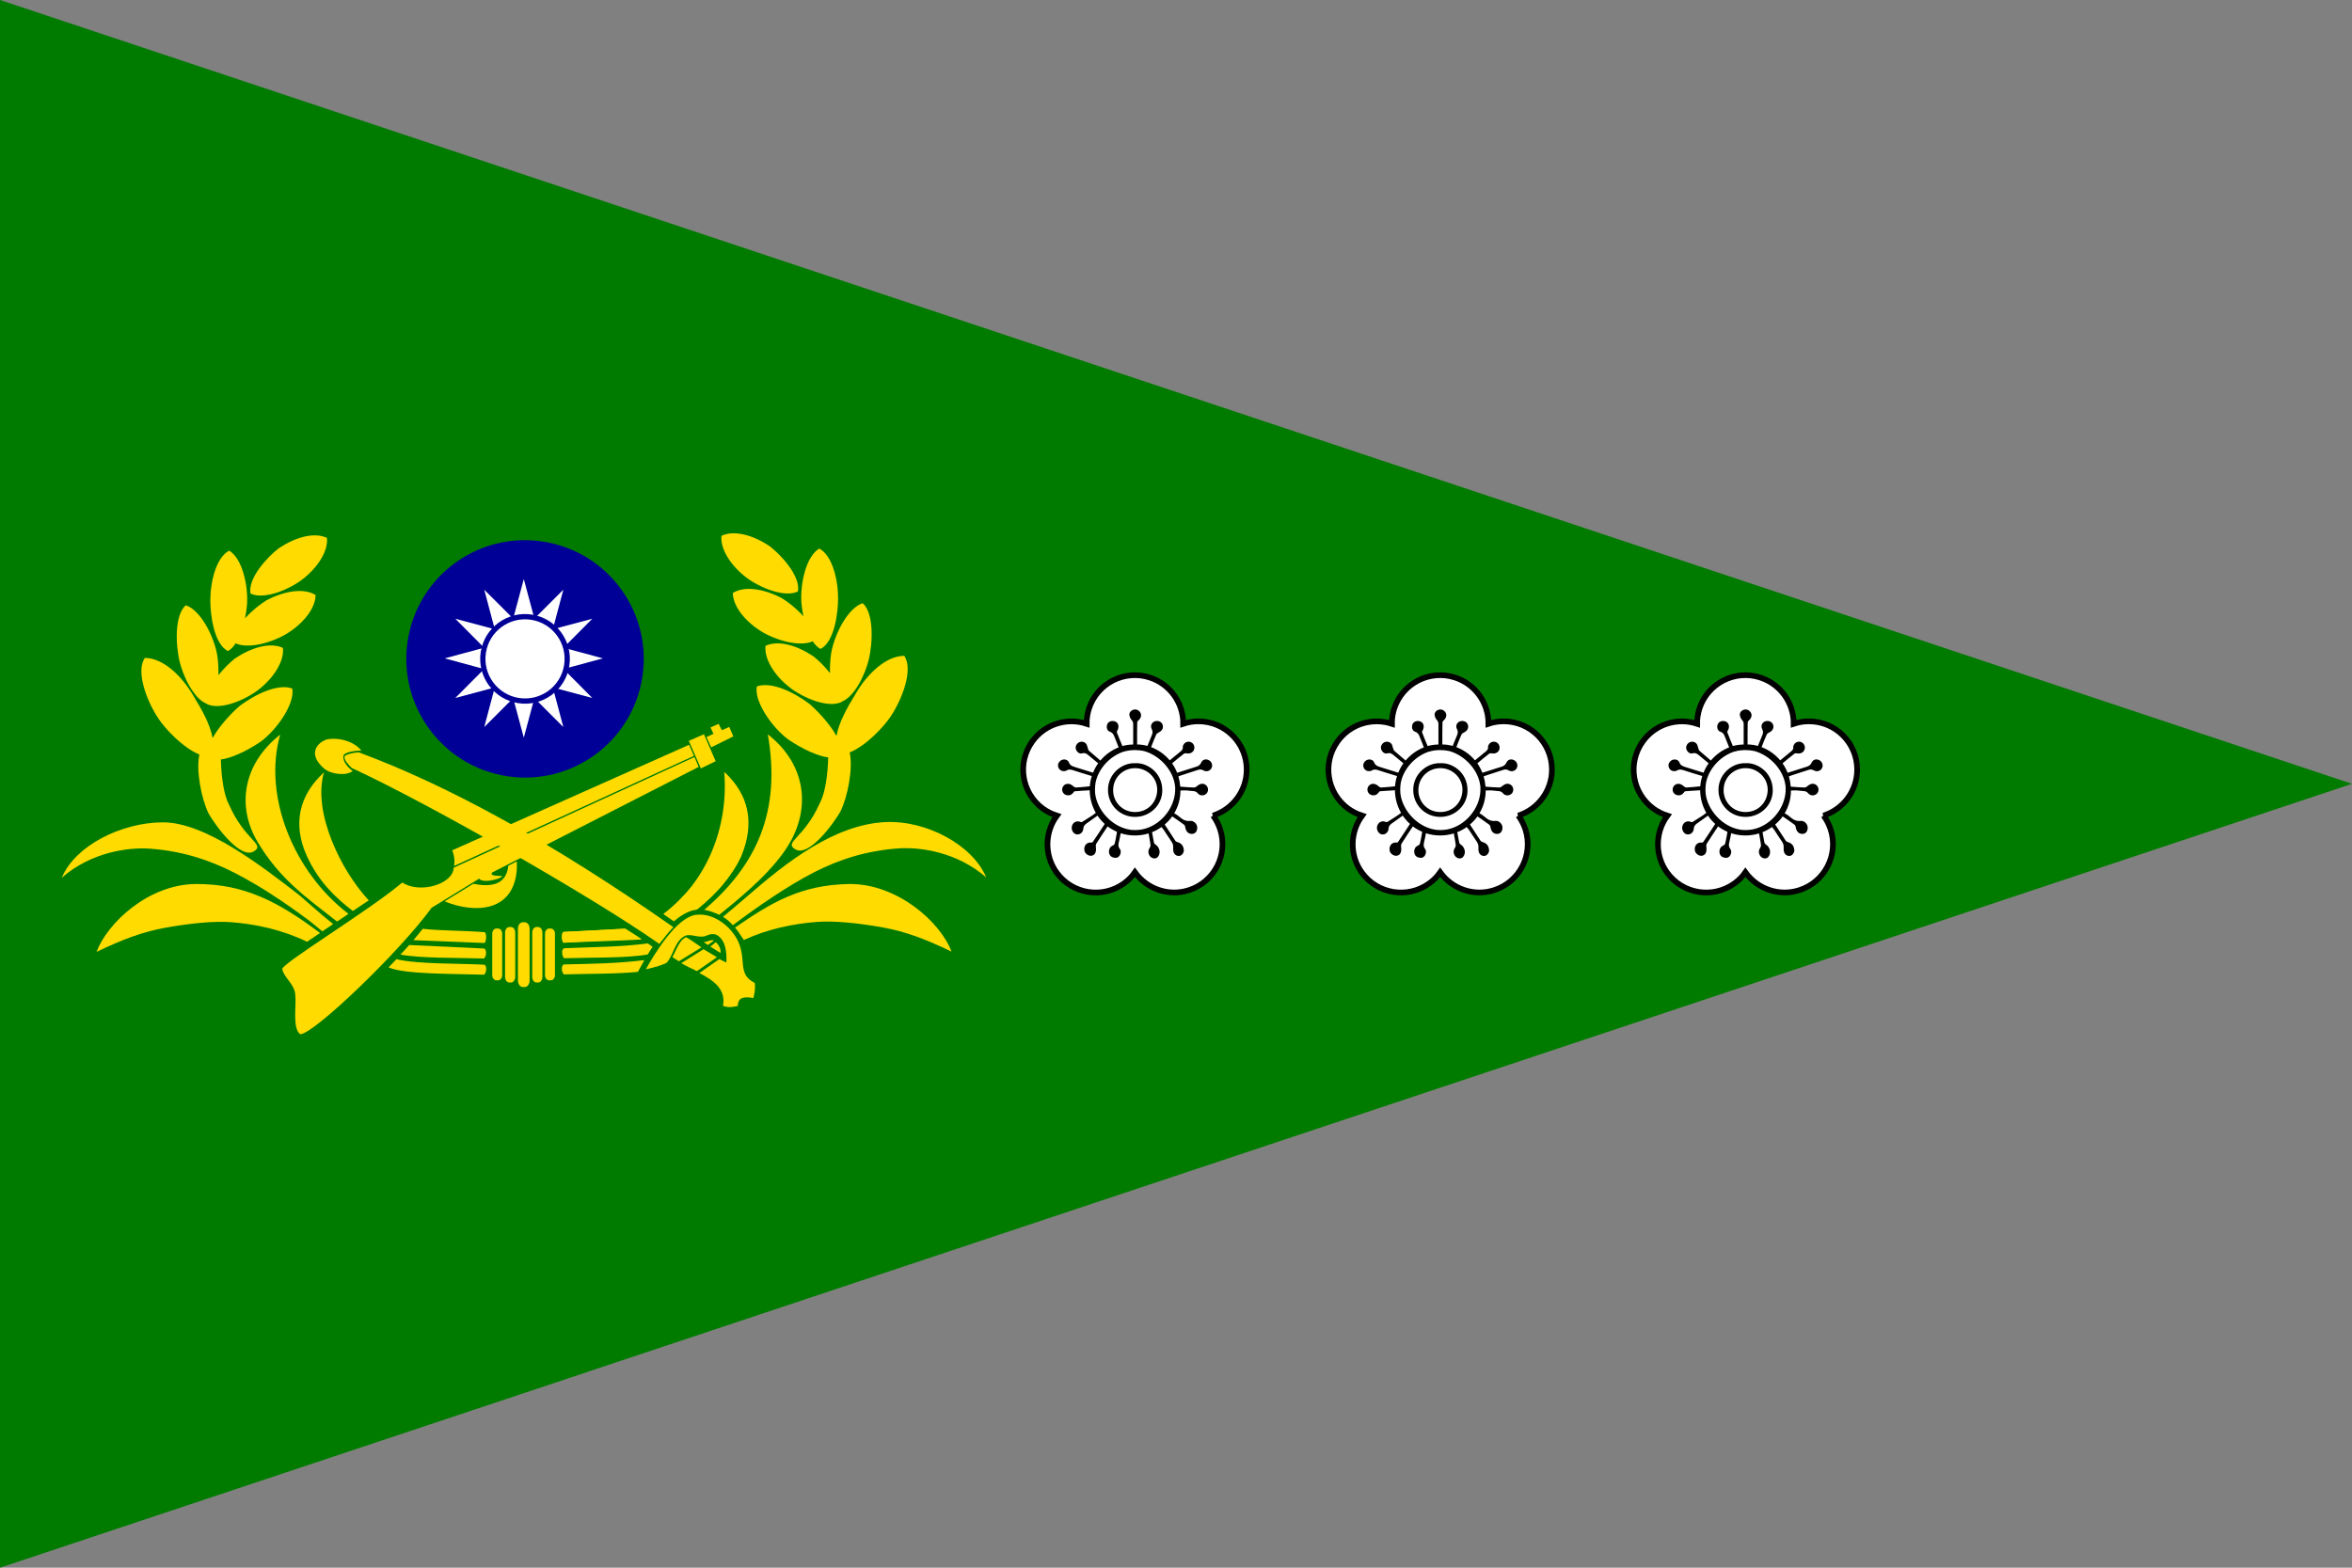 <?xml version="1.0" encoding="UTF-8" standalone="no"?>
<!-- Generator: Adobe Illustrator 16.0.0, SVG Export Plug-In . SVG Version: 6.00 Build 0)  -->

<svg
   xmlns:dc="http://purl.org/dc/elements/1.1/"
   xmlns:cc="http://creativecommons.org/ns#"
   xmlns:rdf="http://www.w3.org/1999/02/22-rdf-syntax-ns#"
   xmlns:svg="http://www.w3.org/2000/svg"
   xmlns="http://www.w3.org/2000/svg"
   xmlns:sodipodi="http://sodipodi.sourceforge.net/DTD/sodipodi-0.dtd"
   xmlns:inkscape="http://www.inkscape.org/namespaces/inkscape"
   xml:space="preserve"
   height="750"
   viewBox="0 0 1125 750"
   width="1125"
   version="1.1"
   y="0px"
   x="0px"
   enable-background="new 0 0 1125 750"
   id="svg2"
   inkscape:version="0.48.4 r9939"
   sodipodi:docname="上校旗.svg"><rect x="0" y="0" width="1125" height="750" fill="#808080" stroke="none"/><sodipodi:namedview
   pagecolor="#ffffff"
   bordercolor="#666666"
   borderopacity="1"
   objecttolerance="10"
   gridtolerance="10"
   guidetolerance="10"
   inkscape:pageopacity="0"
   inkscape:pageshadow="2"
   inkscape:window-width="1024"
   inkscape:window-height="706"
   id="namedview112"
   showgrid="false"
   fit-margin-top="0"
   fit-margin-left="0"
   fit-margin-right="0"
   fit-margin-bottom="0"
   inkscape:zoom="0.34962963"
   inkscape:cx="172.08686"
   inkscape:cy="337.5"
   inkscape:window-x="-8"
   inkscape:window-y="-8"
   inkscape:window-maximized="1"
   inkscape:current-layer="svg2" /><defs
   id="defs6">
</defs>
<path
   style="fill:#007b00;fill-opacity:1"
   d="M 0,0 1125,375 0,750 z"
   id="path8"
   inkscape:connector-curvature="0" /><g
   style="fill:#ffffff;stroke-width:2.535;stroke-miterlimit:10;stroke-dasharray:none"
   stroke-miterlimit="10"
   transform="matrix(-0.986,0.075,0.085,0.98,2091.796,-1217.354)"
   id="g10">
	</g>
<g
   id="g3098"
   transform="translate(0,5.0012928e-6)"><g
     id="g4043"
     transform="translate(-19.645,202.406)"><path
       inkscape:connector-curvature="0"
       id="path284"
       d="m 599.871,187.768 c 1.424,1.964 2.578,4.158 3.386,6.584 3.925,12.129 -2.732,25.143 -14.854,29.071 -9.774,3.196 -20.164,-0.539 -25.899,-8.509 -1.385,2.002 -3.117,3.773 -5.195,5.275 -10.313,7.47 -24.744,5.198 -32.248,-5.121 -6.042,-8.317 -5.695,-19.406 0.115,-27.261 -2.309,-0.732 -4.541,-1.848 -6.619,-3.311 -10.313,-7.508 -12.584,-21.948 -5.08,-32.267 6.042,-8.356 16.663,-11.436 25.937,-8.356 -0.038,-2.426 0.346,-4.89 1.116,-7.316 3.964,-12.129 16.971,-18.752 29.092,-14.824 9.813,3.196 16.047,12.321 15.97,22.14 2.271,-0.77 4.733,-1.194 7.273,-1.194 12.776,0 23.089,10.32 23.089,23.102 0,10.281 -6.773,19.021 -16.086,21.986 z"
       style="fill:#ffffff;fill-rule:nonzero;stroke:#000000;stroke-width:2.716;stroke-linecap:butt;stroke-linejoin:miter;stroke-miterlimit:4;stroke-dasharray:none" /><g
       id="g286"
       transform="matrix(0.92,0,0,0.92,255.814,-38.149)"
       style="stroke-width:2.5;stroke-miterlimit:4;stroke-dasharray:none"><path
         inkscape:connector-curvature="0"
         id="path288"
         transform="translate(-229.077,0)"
         d="m 562.47,190.38 c -0.155,0.004 -0.304,0.035 -0.469,0.062 -1.258,0.211 -2.501,1.301 -2.469,2.562 0.024,0.918 0.433,1.989 1.031,2.688 0.599,0.699 0.972,1.323 0.969,2.219 -0.013,3.055 -0.037,6.102 0,9.156 0.007,0.538 0.024,1.111 -0.062,1.562 -1.859,0.006 -3.739,0.256 -5.562,0.781 -0.954,-2.318 -1.988,-4.696 -2.875,-7.125 -0.147,-0.402 0.357,-1.032 0.562,-1.562 0.843,-2.187 -0.239,-4.123 -2.406,-4.312 -1.563,-0.136 -2.786,0.587 -3.219,1.906 -0.476,1.45 0.002,3.187 1.438,3.656 1.45,0.474 1.914,1.443 2.375,2.625 0.678,1.739 1.548,3.893 2.188,5.5 -3.587,1.403 -6.892,3.755 -9.5,6.844 -1.729,-1.427 -4.027,-3.424 -5.906,-5.062 -0.384,-0.334 -0.493,-1.002 -0.688,-1.531 -0.23,-0.627 -0.306,-1.33 -0.656,-1.875 -0.811,-1.264 -2.515,-1.661 -3.844,-1 -1.271,0.632 -2.004,2.118 -1.688,3.406 0.346,1.41 1.799,2.75 3.188,2.344 1.783,-0.522 2.743,0.416 3.844,1.344 1.478,1.247 2.961,2.462 4.594,3.812 -1.068,1.484 -1.944,3.13 -2.656,4.875 -0.01,-0.003 -0.022,0.003 -0.031,0 -2.027,-0.617 -4.031,-1.261 -6.031,-1.875 -1.138,-0.35 -2.276,-0.688 -3.406,-1.062 -1.282,-0.425 -2.462,-0.799 -3.062,-2.344 -0.551,-1.418 -2.146,-1.847 -3.438,-1.438 -1.257,0.398 -2.178,1.538 -2.25,2.781 -0.077,1.337 0.801,2.714 2.219,3.062 0.676,0.166 1.604,0.131 2.156,-0.219 1.247,-0.789 2.352,-0.565 3.625,-0.125 2.911,1.007 6.368,1.965 9.562,2.969 -0.531,1.679 -0.893,3.456 -1.031,5.312 -0.002,0.01 0.002,0.021 0,0.031 -2.537,0.244 -4.888,0.545 -7.25,0.625 -0.606,0.021 -1.277,-0.618 -1.844,-1.062 -1.373,-1.075 -3.046,-1.168 -4.219,-0.156 -1.227,1.059 -1.412,2.843 -0.438,4.125 0.961,1.264 3.069,1.568 4.375,0.562 0.527,-0.406 0.906,-0.989 1.375,-1.5 1.262,-0.095 2.538,-0.175 3.812,-0.281 1.119,-0.093 2.948,-0.166 4.125,-0.25 1.3e-4,0.011 -1.4e-4,0.021 0,0.031 0.057,4.283 1.218,8.283 3.188,11.719 -1.845,1.545 -4.872,3.207 -7.125,4.719 -0.458,0.307 -1.397,-0.299 -2.062,-0.312 -1.917,-0.04 -3.152,1.353 -3.344,3.031 -0.182,1.597 0.917,3.512 2.531,3.75 1.827,0.269 3.374,-1.101 3.5,-2.969 0.113,-1.692 1.135,-2.356 2.25,-3.125 1.564,-1.079 3.404,-2.459 5.125,-3.656 1.069,1.589 2.338,3.037 3.75,4.312 -2.077,3.167 -4.114,6.341 -6.25,9.438 -0.31,0.449 -1.389,0.142 -2,0.312 -1.953,0.544 -2.672,2.456 -2.281,4.25 0.33,1.512 2.173,2.82 3.719,2.531 1.832,-0.343 2.467,-1.995 2.25,-4.062 -0.074,-0.713 -0.182,-1.606 0.156,-2.156 1.851,-3.012 3.862,-5.911 5.906,-9.031 1.491,1.134 3.13,2.061 4.875,2.812 -0.387,2.102 -0.685,4.226 -1.25,6.281 -0.182,0.665 -1.079,0.812 -1.719,1.312 -1.065,0.833 -1.383,2.275 -1.125,3.531 0.268,1.307 1.179,2.05 2.438,2.312 1.202,0.25 2.112,0.113 2.844,-0.812 0.82,-1.036 1.069,-2.694 0.312,-3.688 -0.976,-1.281 -0.815,-2.459 -0.469,-3.812 0.344,-1.344 0.582,-2.755 0.906,-4.375 2.294,0.753 4.749,1.149 7.312,1.156 2.502,0.007 4.918,-0.359 7.188,-1.062 0.308,2.216 0.845,4.219 1,6.281 0.048,0.655 -0.598,1.338 -0.875,2.031 -0.55,1.372 -0.018,3.169 1.094,4.031 1.073,0.831 2.688,0.96 3.562,-0.094 1.594,-1.919 0.945,-4.319 -0.281,-5.688 -0.755,-0.842 -1.536,-0.917 -1.719,-1.844 -0.335,-1.715 -0.649,-3.44 -1,-5.344 1.746,-0.698 3.395,-1.618 4.906,-2.688 0.449,0.551 0.919,1.067 1.312,1.656 1.321,1.978 2.582,4.014 3.938,5.969 0.755,1.088 0.933,2.049 0.844,3.5 -0.146,2.365 1.02,3.945 3.031,3.906 1.491,-0.028 2.717,-1.869 2.5,-3.281 -0.271,-1.763 -0.784,-2.639 -2.062,-3.406 -1.122,-0.673 -1.848,-0.404 -2.469,-1.375 -1.738,-2.719 -3.539,-5.429 -5.406,-8.281 1.462,-1.247 2.79,-2.655 3.906,-4.219 2.106,1.457 4.219,2.853 6.219,4.375 0.423,0.323 0.521,1.135 0.656,1.75 0.421,1.931 1.744,3.096 3.562,2.969 1.613,-0.113 2.483,-1.415 2.562,-3 0.154,-2.153 -1.881,-3.93 -3.469,-3.75 -4.218,0.478 -5.295,-2.429 -8.5,-3.969 2.066,-3.469 3.255,-7.51 3.25,-11.844 1.061,-0.022 2.359,-0.081 3.281,-0.031 1.019,0.055 2.044,0.265 3.062,0.312 1.048,0.049 1.852,0.205 2.625,1.156 1.18,1.454 3.357,1.398 4.531,0.188 1.108,-1.141 1.119,-2.986 0.031,-4.156 -1.208,-1.301 -3.03,-1.282 -4.562,-0.031 -0.544,0.443 -1.262,1.021 -1.875,1 -2.131,-0.074 -4.874,-0.232 -7.188,-0.438 -0.143,-1.896 -0.473,-3.682 -0.969,-5.344 0.582,-0.213 1.252,-0.47 1.625,-0.594 2.822,-0.935 5.648,-1.811 8.469,-2.75 1.012,-0.336 1.863,-0.368 2.875,0.219 1.571,0.912 3.383,0.354 4.188,-1.062 0.826,-1.456 0.285,-3.337 -1.219,-4.188 -1.533,-0.867 -3.349,-0.508 -4.094,1.219 -0.606,1.402 -1.612,1.84 -2.844,2.219 -3.021,0.93 -6.483,2.074 -9.656,3.062 -0.702,-1.791 -1.583,-3.431 -2.625,-4.906 2.085,-1.723 4.072,-3.476 6.219,-5.062 0.472,-0.348 1.424,-0.071 2.156,-0.062 1.444,0.017 2.741,-0.891 3.094,-2.188 0.404,-1.488 -0.243,-2.998 -1.594,-3.656 -1.227,-0.598 -2.859,-0.248 -3.688,0.875 -0.336,0.455 -0.692,1.088 -0.625,1.594 0.17,1.255 -0.577,1.848 -1.375,2.5 -1.778,1.453 -3.553,2.911 -5.406,4.438 -2.715,-3.215 -6.139,-5.533 -9.688,-6.875 0.882,-2.206 1.687,-4.439 2.688,-6.594 0.26,-0.56 1.104,-0.927 1.719,-1.281 1.485,-0.856 2.102,-2.345 1.531,-3.875 -0.507,-1.36 -1.975,-2.084 -3.594,-1.781 -1.864,0.348 -3,2.304 -2.031,4.125 0.717,1.348 0.447,2.321 -0.062,3.5 -0.759,1.756 -1.447,3.539 -2.156,5.281 -1.823,-0.51 -3.638,-0.757 -5.375,-0.75 -0.002,-3.917 -0.054,-7.73 0.062,-11.531 0.018,-0.582 0.868,-1.137 1.312,-1.719 0.834,-1.093 0.919,-2.512 0.156,-3.562 -0.662,-0.911 -1.537,-1.437 -2.625,-1.406 z m 0,21.125 c 1.558,0.005 3.051,0.171 4.469,0.469 0.051,0.011 0.105,0.02 0.156,0.031 0.072,0.02 0.147,0.042 0.219,0.062 8.04,2.289 15.042,9.878 15.969,18.062 0.009,0.082 0.023,0.168 0.031,0.25 0.002,0.031 -0.002,0.063 0,0.094 0.028,0.3 0.051,0.605 0.062,0.906 2e-4,0.01 -1.8e-4,0.021 0,0.031 0.006,0.315 -0.02,0.624 -0.031,0.938 0.003,0.175 0.001,0.357 0,0.531 -0.502,9.301 -7.921,18.112 -17.281,19.906 -1.1,0.198 -2.234,0.299 -3.375,0.312 -0.041,2.4e-4 -0.084,5e-5 -0.125,0 -0.53,0.003 -1.054,-0.02 -1.594,-0.062 -0.062,-0.006 -0.126,0.006 -0.188,0 -0.083,-0.007 -0.167,-0.023 -0.25,-0.031 -0.085,-0.01 -0.165,-0.02 -0.25,-0.031 -0.262,-0.03 -0.518,-0.084 -0.781,-0.125 -9.255,-1.618 -16.749,-10.258 -17.75,-18.719 -0.05,-0.625 -0.095,-1.252 -0.094,-1.906 0.002,-1.093 0.068,-2.162 0.219,-3.188 0.008,-0.053 0.023,-0.104 0.031,-0.156 0.004,-0.02 -0.004,-0.042 0,-0.062 0.048,-0.302 0.128,-0.61 0.188,-0.906 0.014,-0.061 0.016,-0.127 0.031,-0.188 1.71,-7.013 7.488,-13.069 14.344,-15.375 0.041,-0.012 0.084,-0.019 0.125,-0.031 0.019,-0.006 0.043,0.006 0.062,0 1.879,-0.539 3.839,-0.818 5.812,-0.812 z"
         style="fill-rule:evenodd;stroke-width:2.5;stroke-miterlimit:4;stroke-dasharray:none" /><path
         inkscape:connector-curvature="0"
         id="path290"
         d="m 333.4,218.34 c -6.86,-0.311 -14.162,5.65 -14.049,14.063 0.104,7.708 6.245,13.835 14.021,13.858 7.872,0.022 14.302,-6.21 14.21,-13.958 -0.111,-9.449 -8.218,-14.4 -14.182,-13.962 z m -11.37,13.873 c 0.038,-6.324 5.026,-11.277 11.387,-11.308 6.385,-0.031 11.696,5.184 11.526,11.487 -0.167,6.249 -4.829,11.303 -11.451,11.34 -6.903,0.04 -11.615,-5.572 -11.463,-11.519 z"
         clip-rule="evenodd"
         style="fill-rule:evenodd;stroke-width:2.5;stroke-miterlimit:4;stroke-dasharray:none" /></g></g><g
     transform="translate(126.355,202.406)"
     id="g3078"><path
       style="fill:#ffffff;fill-rule:nonzero;stroke:#000000;stroke-width:2.716;stroke-linecap:butt;stroke-linejoin:miter;stroke-miterlimit:4;stroke-dasharray:none"
       d="m 599.871,187.768 c 1.424,1.964 2.578,4.158 3.386,6.584 3.925,12.129 -2.732,25.143 -14.854,29.071 -9.774,3.196 -20.164,-0.539 -25.899,-8.509 -1.385,2.002 -3.117,3.773 -5.195,5.275 -10.313,7.47 -24.744,5.198 -32.248,-5.121 -6.042,-8.317 -5.695,-19.406 0.115,-27.261 -2.309,-0.732 -4.541,-1.848 -6.619,-3.311 -10.313,-7.508 -12.584,-21.948 -5.08,-32.267 6.042,-8.356 16.663,-11.436 25.937,-8.356 -0.038,-2.426 0.346,-4.89 1.116,-7.316 3.964,-12.129 16.971,-18.752 29.092,-14.824 9.813,3.196 16.047,12.321 15.97,22.14 2.271,-0.77 4.733,-1.194 7.273,-1.194 12.776,0 23.089,10.32 23.089,23.102 0,10.281 -6.773,19.021 -16.086,21.986 z"
       id="path3080"
       inkscape:connector-curvature="0" /><g
       style="stroke-width:2.5;stroke-miterlimit:4;stroke-dasharray:none"
       transform="matrix(0.92,0,0,0.92,255.814,-38.149)"
       id="g3082"><path
         style="fill-rule:evenodd;stroke-width:2.5;stroke-miterlimit:4;stroke-dasharray:none"
         d="m 562.47,190.38 c -0.155,0.004 -0.304,0.035 -0.469,0.062 -1.258,0.211 -2.501,1.301 -2.469,2.562 0.024,0.918 0.433,1.989 1.031,2.688 0.599,0.699 0.972,1.323 0.969,2.219 -0.013,3.055 -0.037,6.102 0,9.156 0.007,0.538 0.024,1.111 -0.062,1.562 -1.859,0.006 -3.739,0.256 -5.562,0.781 -0.954,-2.318 -1.988,-4.696 -2.875,-7.125 -0.147,-0.402 0.357,-1.032 0.562,-1.562 0.843,-2.187 -0.239,-4.123 -2.406,-4.312 -1.563,-0.136 -2.786,0.587 -3.219,1.906 -0.476,1.45 0.002,3.187 1.438,3.656 1.45,0.474 1.914,1.443 2.375,2.625 0.678,1.739 1.548,3.893 2.188,5.5 -3.587,1.403 -6.892,3.755 -9.5,6.844 -1.729,-1.427 -4.027,-3.424 -5.906,-5.062 -0.384,-0.334 -0.493,-1.002 -0.688,-1.531 -0.23,-0.627 -0.306,-1.33 -0.656,-1.875 -0.811,-1.264 -2.515,-1.661 -3.844,-1 -1.271,0.632 -2.004,2.118 -1.688,3.406 0.346,1.41 1.799,2.75 3.188,2.344 1.783,-0.522 2.743,0.416 3.844,1.344 1.478,1.247 2.961,2.462 4.594,3.812 -1.068,1.484 -1.944,3.13 -2.656,4.875 -0.01,-0.003 -0.022,0.003 -0.031,0 -2.027,-0.617 -4.031,-1.261 -6.031,-1.875 -1.138,-0.35 -2.276,-0.688 -3.406,-1.062 -1.282,-0.425 -2.462,-0.799 -3.062,-2.344 -0.551,-1.418 -2.146,-1.847 -3.438,-1.438 -1.257,0.398 -2.178,1.538 -2.25,2.781 -0.077,1.337 0.801,2.714 2.219,3.062 0.676,0.166 1.604,0.131 2.156,-0.219 1.247,-0.789 2.352,-0.565 3.625,-0.125 2.911,1.007 6.368,1.965 9.562,2.969 -0.531,1.679 -0.893,3.456 -1.031,5.312 -0.002,0.01 0.002,0.021 0,0.031 -2.537,0.244 -4.888,0.545 -7.25,0.625 -0.606,0.021 -1.277,-0.618 -1.844,-1.062 -1.373,-1.075 -3.046,-1.168 -4.219,-0.156 -1.227,1.059 -1.412,2.843 -0.438,4.125 0.961,1.264 3.069,1.568 4.375,0.562 0.527,-0.406 0.906,-0.989 1.375,-1.5 1.262,-0.095 2.538,-0.175 3.812,-0.281 1.119,-0.093 2.948,-0.166 4.125,-0.25 1.3e-4,0.011 -1.4e-4,0.021 0,0.031 0.057,4.283 1.218,8.283 3.188,11.719 -1.845,1.545 -4.872,3.207 -7.125,4.719 -0.458,0.307 -1.397,-0.299 -2.062,-0.312 -1.917,-0.04 -3.152,1.353 -3.344,3.031 -0.182,1.597 0.917,3.512 2.531,3.75 1.827,0.269 3.374,-1.101 3.5,-2.969 0.113,-1.692 1.135,-2.356 2.25,-3.125 1.564,-1.079 3.404,-2.459 5.125,-3.656 1.069,1.589 2.338,3.037 3.75,4.312 -2.077,3.167 -4.114,6.341 -6.25,9.438 -0.31,0.449 -1.389,0.142 -2,0.312 -1.953,0.544 -2.672,2.456 -2.281,4.25 0.33,1.512 2.173,2.82 3.719,2.531 1.832,-0.343 2.467,-1.995 2.25,-4.062 -0.074,-0.713 -0.182,-1.606 0.156,-2.156 1.851,-3.012 3.862,-5.911 5.906,-9.031 1.491,1.134 3.13,2.061 4.875,2.812 -0.387,2.102 -0.685,4.226 -1.25,6.281 -0.182,0.665 -1.079,0.812 -1.719,1.312 -1.065,0.833 -1.383,2.275 -1.125,3.531 0.268,1.307 1.179,2.05 2.438,2.312 1.202,0.25 2.112,0.113 2.844,-0.812 0.82,-1.036 1.069,-2.694 0.312,-3.688 -0.976,-1.281 -0.815,-2.459 -0.469,-3.812 0.344,-1.344 0.582,-2.755 0.906,-4.375 2.294,0.753 4.749,1.149 7.312,1.156 2.502,0.007 4.918,-0.359 7.188,-1.062 0.308,2.216 0.845,4.219 1,6.281 0.048,0.655 -0.598,1.338 -0.875,2.031 -0.55,1.372 -0.018,3.169 1.094,4.031 1.073,0.831 2.688,0.96 3.562,-0.094 1.594,-1.919 0.945,-4.319 -0.281,-5.688 -0.755,-0.842 -1.536,-0.917 -1.719,-1.844 -0.335,-1.715 -0.649,-3.44 -1,-5.344 1.746,-0.698 3.395,-1.618 4.906,-2.688 0.449,0.551 0.919,1.067 1.312,1.656 1.321,1.978 2.582,4.014 3.938,5.969 0.755,1.088 0.933,2.049 0.844,3.5 -0.146,2.365 1.02,3.945 3.031,3.906 1.491,-0.028 2.717,-1.869 2.5,-3.281 -0.271,-1.763 -0.784,-2.639 -2.062,-3.406 -1.122,-0.673 -1.848,-0.404 -2.469,-1.375 -1.738,-2.719 -3.539,-5.429 -5.406,-8.281 1.462,-1.247 2.79,-2.655 3.906,-4.219 2.106,1.457 4.219,2.853 6.219,4.375 0.423,0.323 0.521,1.135 0.656,1.75 0.421,1.931 1.744,3.096 3.562,2.969 1.613,-0.113 2.483,-1.415 2.562,-3 0.154,-2.153 -1.881,-3.93 -3.469,-3.75 -4.218,0.478 -5.295,-2.429 -8.5,-3.969 2.066,-3.469 3.255,-7.51 3.25,-11.844 1.061,-0.022 2.359,-0.081 3.281,-0.031 1.019,0.055 2.044,0.265 3.062,0.312 1.048,0.049 1.852,0.205 2.625,1.156 1.18,1.454 3.357,1.398 4.531,0.188 1.108,-1.141 1.119,-2.986 0.031,-4.156 -1.208,-1.301 -3.03,-1.282 -4.562,-0.031 -0.544,0.443 -1.262,1.021 -1.875,1 -2.131,-0.074 -4.874,-0.232 -7.188,-0.438 -0.143,-1.896 -0.473,-3.682 -0.969,-5.344 0.582,-0.213 1.252,-0.47 1.625,-0.594 2.822,-0.935 5.648,-1.811 8.469,-2.75 1.012,-0.336 1.863,-0.368 2.875,0.219 1.571,0.912 3.383,0.354 4.188,-1.062 0.826,-1.456 0.285,-3.337 -1.219,-4.188 -1.533,-0.867 -3.349,-0.508 -4.094,1.219 -0.606,1.402 -1.612,1.84 -2.844,2.219 -3.021,0.93 -6.483,2.074 -9.656,3.062 -0.702,-1.791 -1.583,-3.431 -2.625,-4.906 2.085,-1.723 4.072,-3.476 6.219,-5.062 0.472,-0.348 1.424,-0.071 2.156,-0.062 1.444,0.017 2.741,-0.891 3.094,-2.188 0.404,-1.488 -0.243,-2.998 -1.594,-3.656 -1.227,-0.598 -2.859,-0.248 -3.688,0.875 -0.336,0.455 -0.692,1.088 -0.625,1.594 0.17,1.255 -0.577,1.848 -1.375,2.5 -1.778,1.453 -3.553,2.911 -5.406,4.438 -2.715,-3.215 -6.139,-5.533 -9.688,-6.875 0.882,-2.206 1.687,-4.439 2.688,-6.594 0.26,-0.56 1.104,-0.927 1.719,-1.281 1.485,-0.856 2.102,-2.345 1.531,-3.875 -0.507,-1.36 -1.975,-2.084 -3.594,-1.781 -1.864,0.348 -3,2.304 -2.031,4.125 0.717,1.348 0.447,2.321 -0.062,3.5 -0.759,1.756 -1.447,3.539 -2.156,5.281 -1.823,-0.51 -3.638,-0.757 -5.375,-0.75 -0.002,-3.917 -0.054,-7.73 0.062,-11.531 0.018,-0.582 0.868,-1.137 1.312,-1.719 0.834,-1.093 0.919,-2.512 0.156,-3.562 -0.662,-0.911 -1.537,-1.437 -2.625,-1.406 z m 0,21.125 c 1.558,0.005 3.051,0.171 4.469,0.469 0.051,0.011 0.105,0.02 0.156,0.031 0.072,0.02 0.147,0.042 0.219,0.062 8.04,2.289 15.042,9.878 15.969,18.062 0.009,0.082 0.023,0.168 0.031,0.25 0.002,0.031 -0.002,0.063 0,0.094 0.028,0.3 0.051,0.605 0.062,0.906 2e-4,0.01 -1.8e-4,0.021 0,0.031 0.006,0.315 -0.02,0.624 -0.031,0.938 0.003,0.175 0.001,0.357 0,0.531 -0.502,9.301 -7.921,18.112 -17.281,19.906 -1.1,0.198 -2.234,0.299 -3.375,0.312 -0.041,2.4e-4 -0.084,5e-5 -0.125,0 -0.53,0.003 -1.054,-0.02 -1.594,-0.062 -0.062,-0.006 -0.126,0.006 -0.188,0 -0.083,-0.007 -0.167,-0.023 -0.25,-0.031 -0.085,-0.01 -0.165,-0.02 -0.25,-0.031 -0.262,-0.03 -0.518,-0.084 -0.781,-0.125 -9.255,-1.618 -16.749,-10.258 -17.75,-18.719 -0.05,-0.625 -0.095,-1.252 -0.094,-1.906 0.002,-1.093 0.068,-2.162 0.219,-3.188 0.008,-0.053 0.023,-0.104 0.031,-0.156 0.004,-0.02 -0.004,-0.042 0,-0.062 0.048,-0.302 0.128,-0.61 0.188,-0.906 0.014,-0.061 0.016,-0.127 0.031,-0.188 1.71,-7.013 7.488,-13.069 14.344,-15.375 0.041,-0.012 0.084,-0.019 0.125,-0.031 0.019,-0.006 0.043,0.006 0.062,0 1.879,-0.539 3.839,-0.818 5.812,-0.812 z"
         transform="translate(-229.077,0)"
         id="path3084"
         inkscape:connector-curvature="0" /><path
         style="fill-rule:evenodd;stroke-width:2.5;stroke-miterlimit:4;stroke-dasharray:none"
         clip-rule="evenodd"
         d="m 333.4,218.34 c -6.86,-0.311 -14.162,5.65 -14.049,14.063 0.104,7.708 6.245,13.835 14.021,13.858 7.872,0.022 14.302,-6.21 14.21,-13.958 -0.111,-9.449 -8.218,-14.4 -14.182,-13.962 z m -11.37,13.873 c 0.038,-6.324 5.026,-11.277 11.387,-11.308 6.385,-0.031 11.696,5.184 11.526,11.487 -0.167,6.249 -4.829,11.303 -11.451,11.34 -6.903,0.04 -11.615,-5.572 -11.463,-11.519 z"
         id="path3086"
         inkscape:connector-curvature="0" /></g></g><g
     id="g3088"
     transform="translate(272.355,202.406)"><path
       inkscape:connector-curvature="0"
       id="path3090"
       d="m 599.871,187.768 c 1.424,1.964 2.578,4.158 3.386,6.584 3.925,12.129 -2.732,25.143 -14.854,29.071 -9.774,3.196 -20.164,-0.539 -25.899,-8.509 -1.385,2.002 -3.117,3.773 -5.195,5.275 -10.313,7.47 -24.744,5.198 -32.248,-5.121 -6.042,-8.317 -5.695,-19.406 0.115,-27.261 -2.309,-0.732 -4.541,-1.848 -6.619,-3.311 -10.313,-7.508 -12.584,-21.948 -5.08,-32.267 6.042,-8.356 16.663,-11.436 25.937,-8.356 -0.038,-2.426 0.346,-4.89 1.116,-7.316 3.964,-12.129 16.971,-18.752 29.092,-14.824 9.813,3.196 16.047,12.321 15.97,22.14 2.271,-0.77 4.733,-1.194 7.273,-1.194 12.776,0 23.089,10.32 23.089,23.102 0,10.281 -6.773,19.021 -16.086,21.986 z"
       style="fill:#ffffff;fill-rule:nonzero;stroke:#000000;stroke-width:2.716;stroke-linecap:butt;stroke-linejoin:miter;stroke-miterlimit:4;stroke-dasharray:none" /><g
       id="g3092"
       transform="matrix(0.92,0,0,0.92,255.814,-38.149)"
       style="stroke-width:2.5;stroke-miterlimit:4;stroke-dasharray:none"><path
         inkscape:connector-curvature="0"
         id="path3094"
         transform="translate(-229.077,0)"
         d="m 562.47,190.38 c -0.155,0.004 -0.304,0.035 -0.469,0.062 -1.258,0.211 -2.501,1.301 -2.469,2.562 0.024,0.918 0.433,1.989 1.031,2.688 0.599,0.699 0.972,1.323 0.969,2.219 -0.013,3.055 -0.037,6.102 0,9.156 0.007,0.538 0.024,1.111 -0.062,1.562 -1.859,0.006 -3.739,0.256 -5.562,0.781 -0.954,-2.318 -1.988,-4.696 -2.875,-7.125 -0.147,-0.402 0.357,-1.032 0.562,-1.562 0.843,-2.187 -0.239,-4.123 -2.406,-4.312 -1.563,-0.136 -2.786,0.587 -3.219,1.906 -0.476,1.45 0.002,3.187 1.438,3.656 1.45,0.474 1.914,1.443 2.375,2.625 0.678,1.739 1.548,3.893 2.188,5.5 -3.587,1.403 -6.892,3.755 -9.5,6.844 -1.729,-1.427 -4.027,-3.424 -5.906,-5.062 -0.384,-0.334 -0.493,-1.002 -0.688,-1.531 -0.23,-0.627 -0.306,-1.33 -0.656,-1.875 -0.811,-1.264 -2.515,-1.661 -3.844,-1 -1.271,0.632 -2.004,2.118 -1.688,3.406 0.346,1.41 1.799,2.75 3.188,2.344 1.783,-0.522 2.743,0.416 3.844,1.344 1.478,1.247 2.961,2.462 4.594,3.812 -1.068,1.484 -1.944,3.13 -2.656,4.875 -0.01,-0.003 -0.022,0.003 -0.031,0 -2.027,-0.617 -4.031,-1.261 -6.031,-1.875 -1.138,-0.35 -2.276,-0.688 -3.406,-1.062 -1.282,-0.425 -2.462,-0.799 -3.062,-2.344 -0.551,-1.418 -2.146,-1.847 -3.438,-1.438 -1.257,0.398 -2.178,1.538 -2.25,2.781 -0.077,1.337 0.801,2.714 2.219,3.062 0.676,0.166 1.604,0.131 2.156,-0.219 1.247,-0.789 2.352,-0.565 3.625,-0.125 2.911,1.007 6.368,1.965 9.562,2.969 -0.531,1.679 -0.893,3.456 -1.031,5.312 -0.002,0.01 0.002,0.021 0,0.031 -2.537,0.244 -4.888,0.545 -7.25,0.625 -0.606,0.021 -1.277,-0.618 -1.844,-1.062 -1.373,-1.075 -3.046,-1.168 -4.219,-0.156 -1.227,1.059 -1.412,2.843 -0.438,4.125 0.961,1.264 3.069,1.568 4.375,0.562 0.527,-0.406 0.906,-0.989 1.375,-1.5 1.262,-0.095 2.538,-0.175 3.812,-0.281 1.119,-0.093 2.948,-0.166 4.125,-0.25 1.3e-4,0.011 -1.4e-4,0.021 0,0.031 0.057,4.283 1.218,8.283 3.188,11.719 -1.845,1.545 -4.872,3.207 -7.125,4.719 -0.458,0.307 -1.397,-0.299 -2.062,-0.312 -1.917,-0.04 -3.152,1.353 -3.344,3.031 -0.182,1.597 0.917,3.512 2.531,3.75 1.827,0.269 3.374,-1.101 3.5,-2.969 0.113,-1.692 1.135,-2.356 2.25,-3.125 1.564,-1.079 3.404,-2.459 5.125,-3.656 1.069,1.589 2.338,3.037 3.75,4.312 -2.077,3.167 -4.114,6.341 -6.25,9.438 -0.31,0.449 -1.389,0.142 -2,0.312 -1.953,0.544 -2.672,2.456 -2.281,4.25 0.33,1.512 2.173,2.82 3.719,2.531 1.832,-0.343 2.467,-1.995 2.25,-4.062 -0.074,-0.713 -0.182,-1.606 0.156,-2.156 1.851,-3.012 3.862,-5.911 5.906,-9.031 1.491,1.134 3.13,2.061 4.875,2.812 -0.387,2.102 -0.685,4.226 -1.25,6.281 -0.182,0.665 -1.079,0.812 -1.719,1.312 -1.065,0.833 -1.383,2.275 -1.125,3.531 0.268,1.307 1.179,2.05 2.438,2.312 1.202,0.25 2.112,0.113 2.844,-0.812 0.82,-1.036 1.069,-2.694 0.312,-3.688 -0.976,-1.281 -0.815,-2.459 -0.469,-3.812 0.344,-1.344 0.582,-2.755 0.906,-4.375 2.294,0.753 4.749,1.149 7.312,1.156 2.502,0.007 4.918,-0.359 7.188,-1.062 0.308,2.216 0.845,4.219 1,6.281 0.048,0.655 -0.598,1.338 -0.875,2.031 -0.55,1.372 -0.018,3.169 1.094,4.031 1.073,0.831 2.688,0.96 3.562,-0.094 1.594,-1.919 0.945,-4.319 -0.281,-5.688 -0.755,-0.842 -1.536,-0.917 -1.719,-1.844 -0.335,-1.715 -0.649,-3.44 -1,-5.344 1.746,-0.698 3.395,-1.618 4.906,-2.688 0.449,0.551 0.919,1.067 1.312,1.656 1.321,1.978 2.582,4.014 3.938,5.969 0.755,1.088 0.933,2.049 0.844,3.5 -0.146,2.365 1.02,3.945 3.031,3.906 1.491,-0.028 2.717,-1.869 2.5,-3.281 -0.271,-1.763 -0.784,-2.639 -2.062,-3.406 -1.122,-0.673 -1.848,-0.404 -2.469,-1.375 -1.738,-2.719 -3.539,-5.429 -5.406,-8.281 1.462,-1.247 2.79,-2.655 3.906,-4.219 2.106,1.457 4.219,2.853 6.219,4.375 0.423,0.323 0.521,1.135 0.656,1.75 0.421,1.931 1.744,3.096 3.562,2.969 1.613,-0.113 2.483,-1.415 2.562,-3 0.154,-2.153 -1.881,-3.93 -3.469,-3.75 -4.218,0.478 -5.295,-2.429 -8.5,-3.969 2.066,-3.469 3.255,-7.51 3.25,-11.844 1.061,-0.022 2.359,-0.081 3.281,-0.031 1.019,0.055 2.044,0.265 3.062,0.312 1.048,0.049 1.852,0.205 2.625,1.156 1.18,1.454 3.357,1.398 4.531,0.188 1.108,-1.141 1.119,-2.986 0.031,-4.156 -1.208,-1.301 -3.03,-1.282 -4.562,-0.031 -0.544,0.443 -1.262,1.021 -1.875,1 -2.131,-0.074 -4.874,-0.232 -7.188,-0.438 -0.143,-1.896 -0.473,-3.682 -0.969,-5.344 0.582,-0.213 1.252,-0.47 1.625,-0.594 2.822,-0.935 5.648,-1.811 8.469,-2.75 1.012,-0.336 1.863,-0.368 2.875,0.219 1.571,0.912 3.383,0.354 4.188,-1.062 0.826,-1.456 0.285,-3.337 -1.219,-4.188 -1.533,-0.867 -3.349,-0.508 -4.094,1.219 -0.606,1.402 -1.612,1.84 -2.844,2.219 -3.021,0.93 -6.483,2.074 -9.656,3.062 -0.702,-1.791 -1.583,-3.431 -2.625,-4.906 2.085,-1.723 4.072,-3.476 6.219,-5.062 0.472,-0.348 1.424,-0.071 2.156,-0.062 1.444,0.017 2.741,-0.891 3.094,-2.188 0.404,-1.488 -0.243,-2.998 -1.594,-3.656 -1.227,-0.598 -2.859,-0.248 -3.688,0.875 -0.336,0.455 -0.692,1.088 -0.625,1.594 0.17,1.255 -0.577,1.848 -1.375,2.5 -1.778,1.453 -3.553,2.911 -5.406,4.438 -2.715,-3.215 -6.139,-5.533 -9.688,-6.875 0.882,-2.206 1.687,-4.439 2.688,-6.594 0.26,-0.56 1.104,-0.927 1.719,-1.281 1.485,-0.856 2.102,-2.345 1.531,-3.875 -0.507,-1.36 -1.975,-2.084 -3.594,-1.781 -1.864,0.348 -3,2.304 -2.031,4.125 0.717,1.348 0.447,2.321 -0.062,3.5 -0.759,1.756 -1.447,3.539 -2.156,5.281 -1.823,-0.51 -3.638,-0.757 -5.375,-0.75 -0.002,-3.917 -0.054,-7.73 0.062,-11.531 0.018,-0.582 0.868,-1.137 1.312,-1.719 0.834,-1.093 0.919,-2.512 0.156,-3.562 -0.662,-0.911 -1.537,-1.437 -2.625,-1.406 z m 0,21.125 c 1.558,0.005 3.051,0.171 4.469,0.469 0.051,0.011 0.105,0.02 0.156,0.031 0.072,0.02 0.147,0.042 0.219,0.062 8.04,2.289 15.042,9.878 15.969,18.062 0.009,0.082 0.023,0.168 0.031,0.25 0.002,0.031 -0.002,0.063 0,0.094 0.028,0.3 0.051,0.605 0.062,0.906 2e-4,0.01 -1.8e-4,0.021 0,0.031 0.006,0.315 -0.02,0.624 -0.031,0.938 0.003,0.175 0.001,0.357 0,0.531 -0.502,9.301 -7.921,18.112 -17.281,19.906 -1.1,0.198 -2.234,0.299 -3.375,0.312 -0.041,2.4e-4 -0.084,5e-5 -0.125,0 -0.53,0.003 -1.054,-0.02 -1.594,-0.062 -0.062,-0.006 -0.126,0.006 -0.188,0 -0.083,-0.007 -0.167,-0.023 -0.25,-0.031 -0.085,-0.01 -0.165,-0.02 -0.25,-0.031 -0.262,-0.03 -0.518,-0.084 -0.781,-0.125 -9.255,-1.618 -16.749,-10.258 -17.75,-18.719 -0.05,-0.625 -0.095,-1.252 -0.094,-1.906 0.002,-1.093 0.068,-2.162 0.219,-3.188 0.008,-0.053 0.023,-0.104 0.031,-0.156 0.004,-0.02 -0.004,-0.042 0,-0.062 0.048,-0.302 0.128,-0.61 0.188,-0.906 0.014,-0.061 0.016,-0.127 0.031,-0.188 1.71,-7.013 7.488,-13.069 14.344,-15.375 0.041,-0.012 0.084,-0.019 0.125,-0.031 0.019,-0.006 0.043,0.006 0.062,0 1.879,-0.539 3.839,-0.818 5.812,-0.812 z"
         style="fill-rule:evenodd;stroke-width:2.5;stroke-miterlimit:4;stroke-dasharray:none" /><path
         inkscape:connector-curvature="0"
         id="path3096"
         d="m 333.4,218.34 c -6.86,-0.311 -14.162,5.65 -14.049,14.063 0.104,7.708 6.245,13.835 14.021,13.858 7.872,0.022 14.302,-6.21 14.21,-13.958 -0.111,-9.449 -8.218,-14.4 -14.182,-13.962 z m -11.37,13.873 c 0.038,-6.324 5.026,-11.277 11.387,-11.308 6.385,-0.031 11.696,5.184 11.526,11.487 -0.167,6.249 -4.829,11.303 -11.451,11.34 -6.903,0.04 -11.615,-5.572 -11.463,-11.519 z"
         clip-rule="evenodd"
         style="fill-rule:evenodd;stroke-width:2.5;stroke-miterlimit:4;stroke-dasharray:none" /></g></g></g><g
   id="g3036"
   transform="matrix(0.732,0,0,0.732,-161.046,183.828)"><g
     style="fill:#ffdb00;fill-opacity:1"
     transform="matrix(2.822,0,0,2.822,99.039,-49.328)"
     id="g12-1"><path
       style="text-indent:0;text-align:start;text-transform:none;direction:ltr;block-progression:tb;baseline-shift:baseline;color:#000000;fill:#ffdb00;fill-opacity:1;enable-background:accumulate"
       d="m 126.53,102.34 c -1.361,-0.044 -4.113,0.345 -4.159,1.282 -0.154,1.214 1.006,2.596 2.158,3.436 -1.489,1.198 -5.099,0.758 -6.638,-0.591 -3.686,-3.21 -1.845,-5.782 0.509,-6.693 2.697,-0.633 6.522,0.387 8.13,2.566 z"
       id="path14"
       inkscape:connector-curvature="0" /><path
       style="text-indent:0;text-align:start;text-transform:none;direction:ltr;block-progression:tb;baseline-shift:baseline;color:#000000;fill:#ffdb00;fill-opacity:1;enable-background:accumulate"
       d="m 126,102.75 c 20.596,7.667 44.282,20.531 72.781,40.469 -1.24,1.204 -2.006,2.405 -3.25,3.875 -16.12,-11.343 -54.999,-33.337 -71.188,-40.719 -0.693,-0.633 -1.76,-1.798 -1.719,-2.625 0.103,-0.536 2.243,-0.999 3.375,-1 z"
       id="path16"
       inkscape:connector-curvature="0" /><path
       style="text-indent:0;text-align:start;text-transform:none;direction:ltr;block-progression:tb;baseline-shift:baseline;color:#000000;fill:#ffdb00;fill-opacity:1;enable-background:accumulate"
       d="m 203.72,140.41 c 3.112,-0.542 6.096,1.163 7.938,3.062 5.487,5.833 0.92,10.11 5.969,12.656 0.006,0.003 -0.006,0.029 0,0.031 0.187,1.171 -0.046,2.382 -0.312,3.469 -2.144,-0.381 -3.608,-0.184 -3.594,1.812 -0.743,0.212 -2.133,0.533 -3.438,0 0.733,-3.985 -2.372,-5.97 -5.478,-7.603 l 4.625,-3.219 1.634,0.79 c 0.101,-2.29 -0.124,-5.118 -2.156,-6.344 -0.716,-0.386 -1.533,-0.305 -2.5,0.125 -1.558,0.708 -3.412,-0.51 -4.844,0 -2.491,1.194 -2.739,4.542 -4.312,6.25 -0.342,0.227 -1.102,0.519 -2.031,0.812 -0.847,0.267 -1.848,0.511 -2.812,0.719 2.286,-4.04 7.023,-11.695 11.312,-12.562 z"
       id="path18"
       inkscape:connector-curvature="0" /><path
       style="text-indent:0;text-align:start;text-transform:none;direction:ltr;block-progression:tb;baseline-shift:baseline;color:#000000;fill:#ffdb00;fill-opacity:1;enable-background:accumulate"
       d="m 205.28,147.9 -5.219,3.219 -1.507,-0.945 c 0.855,-1.547 1.646,-4.035 3.187,-4.625 0.795,0.374 2.585,1.717 3.539,2.351 z"
       id="path20"
       inkscape:connector-curvature="0" /><path
       style="text-indent:0;text-align:start;text-transform:none;direction:ltr;block-progression:tb;baseline-shift:baseline;color:#000000;fill:#ffdb00;fill-opacity:1;enable-background:accumulate"
       d="m 205.77,148.33 3.098,1.848 -4.625,3.219 c -1.32,-0.657 -2.365,-1.096 -3.63,-1.848 z"
       id="path22"
       inkscape:connector-curvature="0" /></g><g
     style="fill:#ffdb00;fill-opacity:1"
     transform="matrix(2.822,0,0,2.822,98.819,-49.046)"
     id="g24"><path
       style="text-indent:0;text-align:start;text-transform:none;direction:ltr;block-progression:tb;baseline-shift:baseline;color:#000000;fill:#ffdb00;fill-opacity:1;enable-background:accumulate"
       d="m 209.34,96.031 0.75,1.469 1.719,-0.75 0.938,2.188 -5.125,2.531 -1.094,-2.375 1.625,-0.75 -0.688,-1.469 z"
       id="path26"
       inkscape:connector-curvature="0" /><path
       style="text-indent:0;text-align:start;text-transform:none;direction:ltr;block-progression:tb;baseline-shift:baseline;color:#000000;fill:#ffdb00;fill-opacity:1;enable-background:accumulate"
       d="m 205.94,98.438 2.719,6.25 -3.438,1.656 -2.781,-6.375 z"
       id="path28"
       inkscape:connector-curvature="0" /><path
       style="text-indent:0;text-align:start;text-transform:none;direction:ltr;block-progression:tb;baseline-shift:baseline;color:#000000;fill:#ffdb00;fill-opacity:1;enable-background:accumulate"
       d="m 202.5,100.88 1.125,2.562 -55.531,25.5 c 0.161,-1.019 0.119,-2.178 -0.438,-3.625 z"
       id="path30"
       inkscape:connector-curvature="0" /><path
       style="text-indent:0;text-align:start;text-transform:none;direction:ltr;block-progression:tb;baseline-shift:baseline;color:#000000;fill:#ffdb00;fill-opacity:1;enable-background:accumulate"
       d="m 203.75,103.72 0.969,2.281 -47.781,24.437 c -0.329,0.327 -0.154,0.533 0.188,0.656 0.794,0.182 1.483,0.107 2.219,0.25 -1.222,0.893 -4.796,1.564 -5.438,0.531 l -11.031,6.75 c -7.151,9.947 -27.243,29.269 -30.406,29.281 -1.906,-1.296 -0.843,-6.965 -1.156,-9.031 -0.042,-2.454 -2.554,-3.976 -3,-5.969 -0.862,-0.963 19.874,-13.441 27.781,-20.125 4.044,2.672 11.756,0.393 11.906,-3.438 18.584,-8.54 37.167,-17.086 55.75,-25.625 z"
       id="path32"
       inkscape:connector-curvature="0" /><path
       style="text-indent:0;text-align:start;text-transform:none;direction:ltr;block-progression:tb;baseline-shift:baseline;color:#000000;fill:#ffdb00;fill-opacity:1;enable-background:accumulate"
       d="m 162.62,127.88 c 0.301,7.005 -3.28,10.961 -9.75,10.812 -2.479,-0.079 -4.966,-0.702 -6.969,-1.562 l 6.625,-4.062 c 3.878,0.779 7.622,0.444 8.125,-4.187 z"
       id="path34"
       inkscape:connector-curvature="0" /></g><ellipse
     sodipodi:ry="69.610001"
     sodipodi:rx="69.807999"
     sodipodi:cy="701.65002"
     sodipodi:cx="1095.7"
     id="ellipse38"
     cx="1095.7"
     cy="701.65"
     transform="matrix(-1.098,-0.172,0.172,-1.101,1645.476,1140.466)"
     ry="69.61"
     rx="69.808"
     d="m 1165.508,701.65 c 0,38.445 -31.254,69.61 -69.808,69.61 -38.554,0 -69.808,-31.165 -69.808,-69.61 0,-38.445 31.254,-69.61 69.808,-69.61 38.554,0 69.808,31.165 69.808,69.61 z"
     style="fill:#000096;fill-opacity:1" /><path
     style="fill:#ffffff"
     d="m 562.276,127.34 6.931,25.807 18.903,-18.857 -6.868,25.84 25.802,-6.886 -18.838,18.953 25.738,6.951 -25.738,6.951 18.838,18.954 -25.802,-6.886 6.868,25.872 -18.903,-18.889 -6.931,25.808 -6.932,-25.808 -18.903,18.889 6.868,-25.872 -25.802,6.886 18.838,-18.922 -25.738,-6.982 25.738,-6.951 -18.838,-18.953 25.802,6.886 -6.868,-25.84 18.903,18.857 6.932,-25.808 0,0 z"
     id="path42-7"
     inkscape:connector-curvature="0" /><ellipse
     style="fill:#000096;fill-opacity:1"
     d="m 1122.062,701.65 c 0,14.518 -11.803,26.288 -26.362,26.288 -14.559,0 -26.362,-11.77 -26.362,-26.288 0,-14.518 11.803,-26.288 26.362,-26.288 14.559,0 26.362,11.77 26.362,26.288 z"
     rx="26.362"
     ry="26.288"
     transform="matrix(-1.098,-0.172,0.172,-1.101,1645.476,1140.467)"
     cy="701.65"
     cx="1095.7"
     id="ellipse44"
     sodipodi:cx="1095.7"
     sodipodi:cy="701.65002"
     sodipodi:rx="26.362"
     sodipodi:ry="26.288" /><ellipse
     style="fill:#ffffff"
     d="m 1118.969,701.65 c 0,12.815 -10.418,23.204 -23.269,23.204 -12.851,0 -23.269,-10.389 -23.269,-23.204 0,-12.815 10.418,-23.204 23.269,-23.204 12.851,0 23.269,10.389 23.269,23.204 z"
     rx="23.269"
     ry="23.204"
     transform="matrix(-1.098,-0.172,0.172,-1.101,1645.476,1140.467)"
     cy="701.65"
     cx="1095.7"
     id="ellipse46"
     sodipodi:cx="1095.7"
     sodipodi:cy="701.65002"
     sodipodi:rx="23.268999"
     sodipodi:ry="23.204" /><g
     style="fill:#ffdb00;fill-opacity:1"
     transform="matrix(2.822,0,0,2.822,105.045,-37.757)"
     id="g48"><g
       style="fill:#ffdb00;fill-opacity:1"
       transform="translate(-1.337,-4.06)"
       id="g50"><path
         style="fill:#ffdb00;fill-opacity:1"
         transform="translate(1.337,4.06)"
         d="m 208.44,103.22 c 1.916,5.545 -1.858,20.433 -7,25.969 -2.559,2.928 -4.776,5.185 -7.062,6.875 0.752,0.518 1.552,1.082 2.375,1.656 1.871,-1.703 3.553,-2.506 5.156,-2.688 0.063,-0.007 0.125,0.005 0.188,0 0.138,-0.107 0.267,-0.204 0.406,-0.312 4.416,-3.624 7.156,-6.763 9.844,-12.031 2.988,-7.907 1.687,-14.372 -3.906,-19.469 z m -22.938,36.25 c -0.198,0.015 -0.39,0.021 -0.594,0.031 l -13.688,0.719 c -0.539,0.184 -0.447,2.106 0,2.5 l 16.344,-0.656 c 0.579,-0.023 1.163,-0.07 1.719,-0.156 -1.078,-0.727 -2.462,-1.601 -3.781,-2.438 z"
         id="path52-4"
         inkscape:connector-curvature="0" /><path
         style="fill:#ffdb00;fill-opacity:1"
         d="m 218.53,94.469 c 3.122,17.934 -2.623,30.27 -14.719,40.625 1.297,0.241 2.436,0.678 3.469,1.156 6.159,-4.913 13.094,-10.874 16.469,-16.906 4.767,-8.52 3.286,-18.236 -5.219,-24.875 z m -27.812,48.406 c -6.274,0.861 -12.911,0.825 -19.344,1.125 -0.695,0.24 -0.576,1.799 0,2.312 6.069,-0.199 14.615,0.004 19.344,-0.875 0.367,-0.621 0.739,-1.207 1.125,-1.781 -0.413,-0.291 -0.757,-0.526 -1.125,-0.781 z"
         transform="translate(1.337,4.06)"
         id="path54-0"
         inkscape:connector-curvature="0" /><path
         style="fill:#ffdb00;fill-opacity:1"
         d="m 245.81,114.78 c -11.948,0.54 -23.124,9.465 -31.719,16.906 -1.434,1.218 -3.542,3.071 -5.938,5.031 0.909,0.575 1.62,1.223 2.281,1.938 5.943,-4.483 12.735,-9.094 18.562,-12.125 5.944,-3.058 12.295,-5.135 19.812,-5.656 4.876,-0.338 13.486,0.781 20.281,6.719 -3.022,-7.365 -13.677,-13.247 -23.281,-12.812 z m -41.406,27.656 c -0.492,0.173 -0.604,0.173 -0.719,0.188 0.316,0.201 0.67,0.436 0.969,0.625 0.467,-0.331 0.939,-0.68 1.406,-1.031 -0.55,-0.202 -1.2,0.06 -1.656,0.219 z m -14.46,4.31 c -6.078,0.779 -12.427,0.872 -18.625,1 -0.695,0.24 -0.576,1.799 0,2.312 5.219,-0.172 12.246,-0.073 17.125,-0.594 0.556,-1.014 1.064,-1.945 1.5,-2.719 z"
         transform="translate(1.337,4.06)"
         id="path56-9"
         inkscape:connector-curvature="0" /><path
         style="fill:#ffdb00;fill-opacity:1"
         d="m 237.47,129.12 c -11.365,0.178 -18.205,4.347 -26.531,10.094 0.692,0.831 1.328,1.802 2.031,2.875 5.647,-2.603 11.446,-3.758 16.938,-4.188 3.912,-0.306 9.506,0.249 15.25,1.281 5.221,0.939 9.868,2.687 15.906,5.594 -2.602,-6.928 -12.617,-15.717 -23.594,-15.656 z m -30.97,13.47 c -0.424,0.347 -0.857,0.67 -1.281,1.031 0.777,0.488 1.578,0.997 2.344,1.469 0.164,-0.917 -0.403,-1.863 -1.062,-2.5 z"
         transform="translate(1.337,4.06)"
         id="path58-4"
         inkscape:connector-curvature="0" /><path
         style="fill:#ffdb00;fill-opacity:1"
         d="m 208.44,103.22 c 1.047,13.096 -4.273,25.508 -14.062,32.844 0.752,0.518 1.552,1.082 2.375,1.656 1.638,-1.323 3.498,-2.482 5.344,-2.688 4.467,-3.736 8.472,-8.164 10.25,-12.344 3.309,-7.778 1.687,-14.372 -3.906,-19.469 z m -22.938,36.25 c -4.701,0.248 -9.534,0.501 -14.281,0.75 -0.539,0.184 -0.447,2.106 0,2.5 5.955,-0.456 12.146,-0.569 18.062,-0.812 -1.309,-0.871 -2.639,-1.714 -3.781,-2.437 z"
         transform="translate(1.337,4.06)"
         id="path60-8"
         inkscape:connector-curvature="0" /></g><g
       style="fill:#ffdb00;fill-opacity:1"
       transform="translate(-2.632,-3.787)"
       id="g62"><path
         d="m 210.43,52.272 c 3.015,-1.453 7.466,-0.06 11.11,2.364 2.55,1.922 7.238,6.899 6.594,10.512 -2.053,1.074 -6.384,0.377 -11.012,-2.555 -3.828,-2.529 -7.048,-6.825 -6.692,-10.321 z"
         style="fill:#ffdb00;fill-opacity:1"
         id="path64-8"
         inkscape:connector-curvature="0" /><path
         style="fill:#ffdb00;fill-opacity:1"
         d="m 233.06,55.219 c -3.003,1.825 -4.416,7.953 -4.125,12.531 0.092,1.111 0.267,2.16 0.469,3.156 -1.622,-1.819 -3.636,-3.382 -5.031,-4.219 -3.879,-2.027 -8.467,-2.95 -11.312,-1.188 0.015,3.514 3.677,7.451 7.75,9.562 4.559,2.254 8.643,2.612 10.75,1.625 0.568,0.853 1.174,1.479 1.812,1.781 3.271,-1.665 4.067,-8.557 4.062,-11.75 -0.012,-4.419 -1.398,-9.97 -4.375,-11.5 z"
         id="path66-2"
         inkscape:connector-curvature="0" /><path
         style="fill:#ffdb00;fill-opacity:1"
         d="m 243.12,67.875 c -3.348,1.068 -6.488,7.013 -7.281,11.531 -0.258,1.655 -0.318,3.219 -0.281,4.656 -1.284,-1.616 -2.751,-3.04 -3.844,-3.875 -3.627,-2.449 -8.069,-3.87 -11.094,-2.438 -0.379,3.494 2.814,7.82 6.625,10.375 4.608,2.963 8.909,3.685 10.969,2.625 0.002,-0.01 -0.002,-0.021 0,-0.031 3.273,-1.301 5.607,-6.811 6.312,-9.75 1.022,-4.258 1.128,-10.907 -1.406,-13.094 z"
         id="path68-4"
         inkscape:connector-curvature="0" /><path
         style="fill:#ffdb00;fill-opacity:1"
         d="m 252.74,80.062 c -4.322,0.038 -8.624,4.293 -11.219,8.75 -2.086,3.397 -3.885,6.677 -4.469,9.812 -1.636,-2.987 -4.685,-6.109 -6.344,-7.5 -3.641,-2.712 -8.799,-5.17 -12.094,-3.969 -0.659,3.454 3.486,9.481 7.312,12.312 3.536,2.36 6.872,3.818 9.219,4.125 -0.11,4.036 -0.692,8.253 -1.906,10.5 -3.712,8.355 -8.479,9.099 -5.719,10.781 3.134,1.91 8.897,-6.001 10.469,-8.781 1.697,-3.461 2.933,-10.05 2.125,-13.656 3.838,-1.572 7.841,-5.878 9.438,-8.25 2.767,-4.112 5.356,-11.031 3.188,-14.125 z"
         id="path70-5"
         inkscape:connector-curvature="0" /></g><g
       style="fill:#ffdb00;fill-opacity:1"
       transform="matrix(-1,0,0,1,326.873,-3.305)"
       id="g72"><path
         d="m 210.43,52.272 c 3.015,-1.453 7.466,-0.06 11.11,2.364 2.55,1.922 7.238,6.899 6.594,10.512 -2.053,1.074 -6.384,0.377 -11.012,-2.555 -3.828,-2.529 -7.048,-6.825 -6.692,-10.321 z"
         style="fill:#ffdb00;fill-opacity:1"
         id="path74-5"
         inkscape:connector-curvature="0" /><path
         d="m 233.06,55.219 c -3.003,1.825 -4.416,7.953 -4.125,12.531 0.092,1.111 0.267,2.16 0.469,3.156 -1.622,-1.819 -3.636,-3.382 -5.031,-4.219 -3.879,-2.027 -8.467,-2.95 -11.312,-1.188 0.015,3.514 3.677,7.451 7.75,9.562 4.559,2.254 8.643,2.612 10.75,1.625 0.568,0.853 1.174,1.479 1.812,1.781 3.271,-1.665 4.067,-8.557 4.062,-11.75 -0.012,-4.419 -1.398,-9.97 -4.375,-11.5 z"
         style="fill:#ffdb00;fill-opacity:1"
         id="path76-1"
         inkscape:connector-curvature="0" /><path
         d="m 243.12,67.875 c -3.348,1.068 -6.488,7.013 -7.281,11.531 -0.258,1.655 -0.318,3.219 -0.281,4.656 -1.284,-1.616 -2.751,-3.04 -3.844,-3.875 -3.627,-2.449 -8.069,-3.87 -11.094,-2.438 -0.379,3.494 2.814,7.82 6.625,10.375 4.608,2.963 8.909,3.685 10.969,2.625 0.002,-0.01 -0.002,-0.021 0,-0.031 3.273,-1.301 5.607,-6.811 6.312,-9.75 1.022,-4.258 1.128,-10.907 -1.406,-13.094 z"
         style="fill:#ffdb00;fill-opacity:1"
         id="path78-7"
         inkscape:connector-curvature="0" /><path
         d="m 252.59,80.062 c -4.322,0.038 -8.624,4.293 -11.219,8.75 -2.086,3.397 -3.885,6.677 -4.469,9.812 -1.636,-2.987 -4.685,-6.109 -6.344,-7.5 -3.641,-2.712 -8.799,-5.17 -12.094,-3.969 -0.659,3.454 3.486,9.481 7.312,12.312 3.536,2.36 6.872,3.818 9.219,4.125 -0.11,4.036 -0.692,8.253 -1.906,10.5 -3.712,8.355 -8.479,9.099 -5.719,10.781 3.134,1.91 8.897,-6.001 10.469,-8.781 1.697,-3.461 2.933,-10.05 2.125,-13.656 3.838,-1.572 7.841,-5.878 9.438,-8.25 2.767,-4.112 5.356,-11.031 3.188,-14.125 z"
         style="fill:#ffdb00;fill-opacity:1"
         id="path80-1"
         inkscape:connector-curvature="0" /></g><g
       style="fill:#ffdb00;fill-opacity:1"
       transform="matrix(-1,0,0,1,325.503,-3.999)"
       id="g82"><path
         style="fill:#ffdb00;fill-opacity:1"
         d="m 115.75,103.28 c -5.593,5.096 -7.444,11.792 -3.906,19.469 2.65,5.75 6.479,9.482 10.594,12.625 1.225,-0.819 2.436,-1.618 3.688,-2.469 -6.527,-6.976 -13.03,-20.47 -10.375,-29.625 z m 22.87,36.22 c -0.697,0.856 -1.401,1.745 -2.156,2.625 5.473,0.207 10.983,0.436 16.469,0.656 0.447,-0.394 0.539,-2.316 0,-2.5 -4.72,-0.397 -9.66,-0.292 -14.312,-0.781 z"
         transform="matrix(-1,0,0,1,325.503,3.999)"
         id="path84-1"
         inkscape:connector-curvature="0" /><path
         style="fill:#ffdb00;fill-opacity:1"
         d="m 105.62,94.531 c -8.504,6.639 -10.221,16.491 -5.219,24.875 5.122,8.585 11.292,12.865 18.375,18.406 0.929,-0.578 1.863,-1.251 2.656,-1.781 -12.637,-9.6 -19.888,-27.257 -15.812,-41.5 z m 29.88,48.719 c -0.652,0.745 -1.35,1.47 -2.031,2.219 4.719,0.886 13.263,0.706 19.344,0.906 0.576,-0.513 0.695,-2.073 0,-2.312 z"
         transform="matrix(-1,0,0,1,325.503,3.999)"
         id="path86-5"
         inkscape:connector-curvature="0" /><path
         style="fill:#ffdb00;fill-opacity:1"
         d="m 78.375,114.84 c -9.614,0.058 -20.291,5.447 -23.312,12.812 6.796,-5.938 15.406,-7.057 20.281,-6.719 7.517,0.522 13.869,2.598 19.812,5.656 5.813,2.991 11.34,6.68 17.156,11 1.173,0.926 2.128,1.726 3.062,2.5 0.837,-0.564 1.664,-1.129 2.5,-1.688 -3.225,-2.582 -5.969,-5.117 -7.781,-6.656 -8.747,-6.764 -21.832,-16.966 -31.719,-16.906 z m 54.156,31.688 c -0.595,0.642 -1.203,1.27 -1.812,1.906 3.572,1.623 15.101,1.468 22.125,1.688 0.576,-0.513 0.695,-2.073 0,-2.312 -5.036,-0.306 -15.584,-0.084 -20.312,-1.281 z"
         transform="matrix(-1,0,0,1,325.503,3.999)"
         id="path88-2"
         inkscape:connector-curvature="0" /><path
         style="fill:#ffdb00;fill-opacity:1"
         d="m 63.094,144.84 c 6.038,-2.907 10.717,-4.655 15.938,-5.594 5.744,-1.033 11.338,-1.587 15.25,-1.281 5.699,0.446 11.715,1.716 17.562,4.531 1.001,-0.691 2.008,-1.361 3,-2.031 -9.597,-7.204 -17.534,-11.369 -28.63,-11.344 -11.096,0.025 -20.6,9.007 -23.12,15.719 z"
         transform="matrix(-1,0,0,1,325.503,3.999)"
         id="path90-7"
         inkscape:connector-curvature="0" /></g><g
       style="fill:#ffdb00;fill-opacity:1"
       id="g92"><path
         style="fill:#ffdb00;fill-opacity:1"
         d="m 157.02,150.23 c 0,0.662 -0.43,1.2 -0.96,1.2 h -0.38 c -0.53,0 -0.96,-0.537 -0.96,-1.2 v -9.6 c 0,-0.662 0.43,-1.2 0.96,-1.2 h 0.38 c 0.53,0 0.96,0.537 0.96,1.2 v 9.6 z"
         id="path94-6"
         inkscape:connector-curvature="0" /><path
         style="fill:#ffdb00;fill-opacity:1"
         d="m 169.24,150.23 c 0,0.662 -0.43,1.2 -0.96,1.2 h -0.38 c -0.53,0 -0.96,-0.537 -0.96,-1.2 v -9.6 c 0,-0.662 0.43,-1.2 0.96,-1.2 h 0.38 c 0.53,0 0.96,0.537 0.96,1.2 v 9.6 z"
         id="path96-1"
         inkscape:connector-curvature="0" /><path
         style="fill:#ffdb00;fill-opacity:1"
         d="m 166.33,150.65 c 0,0.709 -0.439,1.285 -0.981,1.285 h -0.388 c -0.542,0 -0.981,-0.575 -0.981,-1.285 v -10.28 c 0,-0.709 0.439,-1.285 0.981,-1.285 h 0.388 c 0.542,0 0.981,0.575 0.981,1.285 v 10.28 z"
         id="path98-4"
         inkscape:connector-curvature="0" /><path
         style="fill:#ffdb00;fill-opacity:1"
         d="m 160.04,150.65 c 0,0.709 -0.439,1.285 -0.981,1.285 h -0.388 c -0.542,0 -0.981,-0.575 -0.981,-1.285 v -10.28 c 0,-0.709 0.439,-1.285 0.981,-1.285 h 0.388 c 0.542,0 0.981,0.575 0.981,1.285 v 10.28 z"
         id="path100-2"
         inkscape:connector-curvature="0" /><path
         style="fill:#ffdb00;fill-opacity:1"
         d="m 163.37,151.48 c 0,0.828 -0.505,1.5 -1.127,1.5 h -0.446 c -0.623,0 -1.127,-0.672 -1.127,-1.5 v -12 c 0,-0.828 0.505,-1.5 1.127,-1.5 h 0.446 c 0.623,0 1.127,0.672 1.127,1.5 v 12 z"
         id="path102-3"
         inkscape:connector-curvature="0" /></g></g></g></svg>